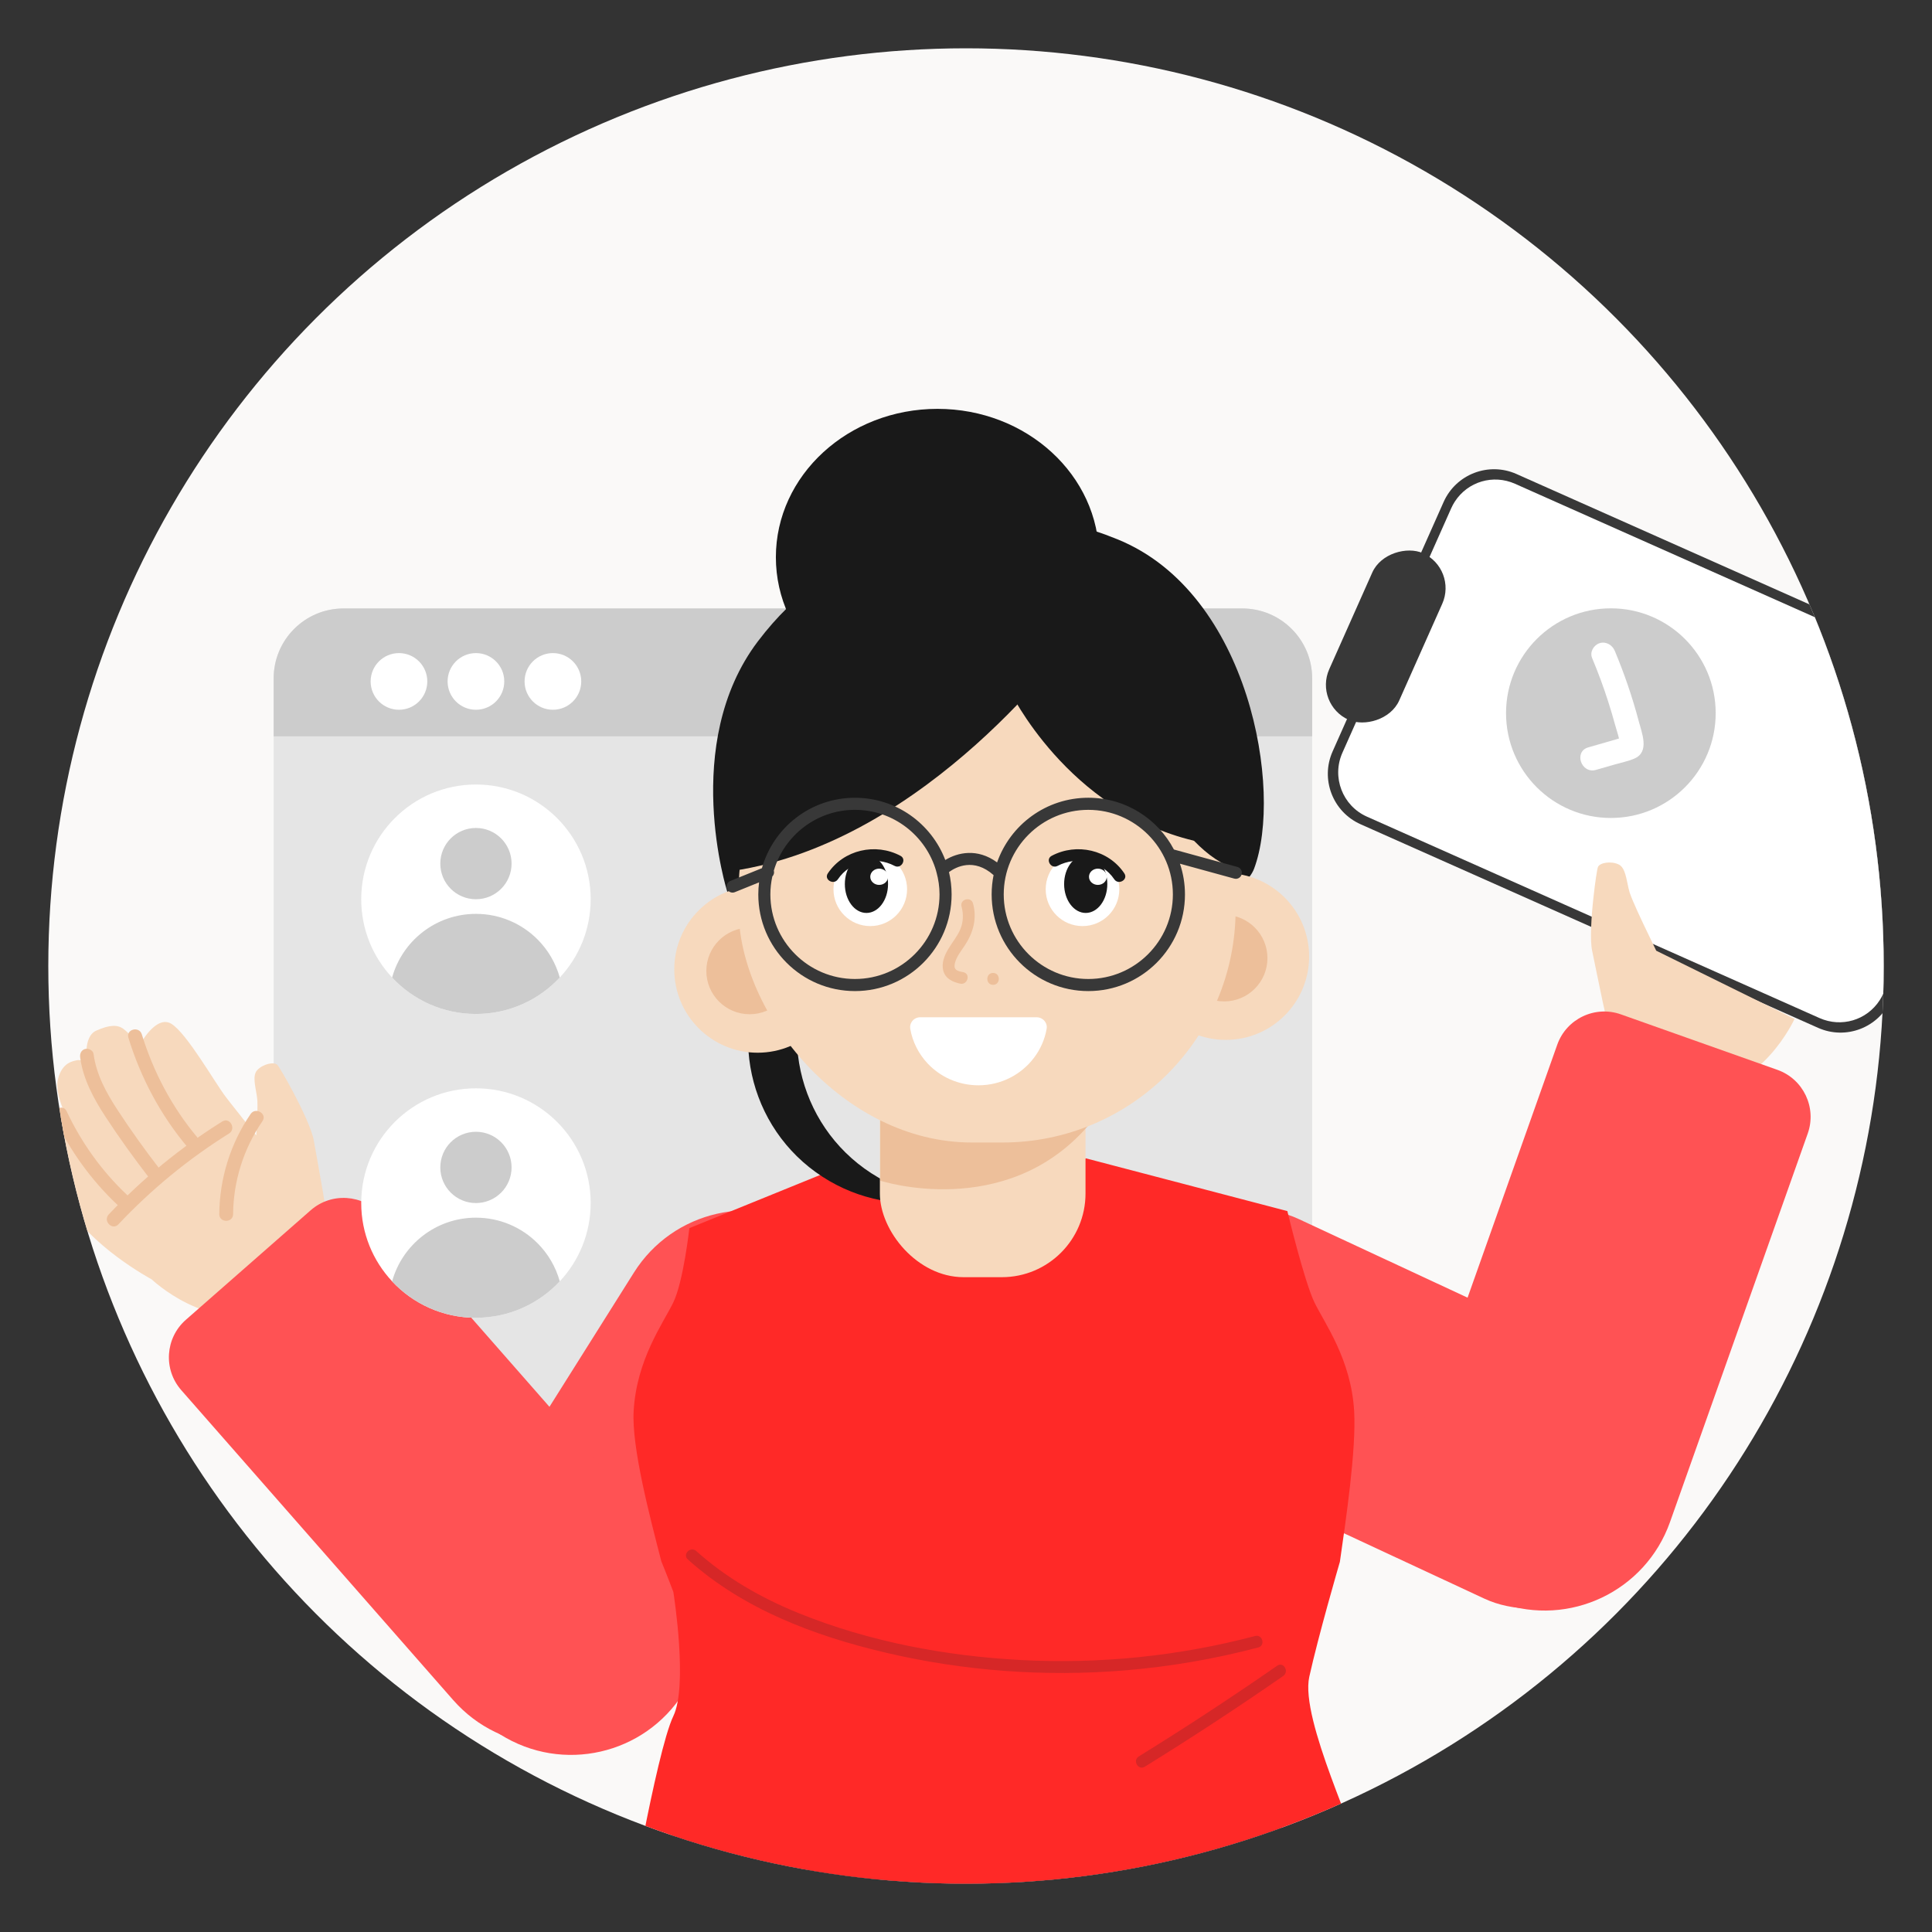 <?xml version="1.0" encoding="UTF-8"?>
<svg id="Layer_3" data-name="Layer 3" xmlns="http://www.w3.org/2000/svg" xmlns:xlink="http://www.w3.org/1999/xlink" viewBox="0 0 200 200">
  <rect x="0" y="0" width="200" height="200" fill="#333333" stroke="none"/>
  <defs>
    <style>
      .cls-1 {
        fill: none;
      }

      .cls-2 {
        fill: #faf9f8;
      }

      .cls-3 {
        fill: #f7d9bd;
      }

      .cls-4 {
        fill: #edbf9a;
      }

      .cls-5 {
        fill: #e5e5e5;
      }

      .cls-6 {
        fill: #ccc;
      }

      .cls-7 {
        fill: #ff2927;
      }

      .cls-8 {
        fill: #fff;
      }

      .cls-9 {
        fill: #ff5254;
      }

      .cls-10 {
        fill: #d62727;
      }

      .cls-11 {
        fill: #383838;
      }

      .cls-12 {
        fill: #191919;
      }

      .cls-13 {
        clip-path: url(#clippath);
      }
    </style>
    <clipPath id="clippath">
      <circle class="cls-1" cx="100" cy="100" r="95"/>
    </clipPath>
  </defs>
  <circle class="cls-2" cx="100" cy="100" r="95"/>
  <g class="cls-13">
    <g>
      <g>
        <path class="cls-5" d="M135.835,70.223v74.853c0,3.995-3.24,7.235-7.235,7.235H35.561c-3.995,0-7.231-3.24-7.231-7.235v-74.853c0-3.995,3.236-7.235,7.231-7.235h93.039c3.995,0,7.235,3.24,7.235,7.235Z"/>
        <path class="cls-6" d="M135.835,70.223v6.003H28.33v-6.003c0-3.995,3.236-7.235,7.231-7.235h93.039c3.995,0,7.235,3.24,7.235,7.235Z"/>
        <g>
          <circle class="cls-8" cx="41.301" cy="70.541" r="2.933"/>
          <circle class="cls-8" cx="49.269" cy="70.541" r="2.933"/>
          <circle class="cls-8" cx="57.237" cy="70.541" r="2.933"/>
        </g>
      </g>
      <g>
        <path class="cls-11" d="M207.237,77.689l-11.489,25.816c-1.281,2.883-4.661,4.18-7.543,2.895l-47.357-21.073c-2.883-1.285-4.18-4.661-2.895-7.543l11.489-25.816c1.281-2.883,4.66-4.18,7.543-2.899l47.357,21.077c2.883,1.281,4.18,4.661,2.895,7.543Z"/>
        <path class="cls-8" d="M194.584,103.546c.143-.22.27-.454.377-.696l11.264-25.31c.544-1.222.579-2.582.1-3.83-.479-1.248-1.416-2.235-2.638-2.779l-46.851-20.85c-2.265-1.008-4.886-.233-6.232,1.842-.143.22-.27.454-.377.696l-11.264,25.31c-1.122,2.522.016,5.487,2.538,6.609l46.851,20.85c2.265,1.008,4.886.233,6.232-1.842Z"/>
        <rect class="cls-11" x="134.009" y="61.924" width="18.886" height="7.934" rx="3.967" ry="3.967" transform="translate(261.977 -38.378) rotate(113.991)"/>
      </g>
      <path class="cls-3" d="M185.785,105.483c-.033.041-.049.062-.049.062,0,0-3.363,7.342-9.954,7.404-6.603.066-8.377-4.899-8.783-5.19-.407-.296-1.753-7.338-2.18-9.334-.238-1.109-.086-3.498.131-5.49.177-1.626.386-2.989.472-3.186.189-.444,1.335-.645,2.139-.263.69.329.797,1.507,1.022,2.455.037.16.074.308.119.456.32.957,1.384,3.182,1.45,3.318.004.004.004.008.004.008l1.298,2.694,14.331,7.067Z"/>
      <g>
        <rect class="cls-11" x="107.43" y="193.529" width="29.091" height="67.371" rx="13.756" ry="13.756"/>
        <path class="cls-11" d="M69.509,189.204h67.734v8.351c0,12.381-10.052,22.432-22.432,22.432h-22.869c-12.381,0-22.432-10.052-22.432-22.432v-8.351h0Z"/>
        <rect class="cls-11" x="70.913" y="193.529" width="29.091" height="67.371" rx="13.756" ry="13.756" transform="translate(170.918 454.429) rotate(-180)"/>
      </g>
      <rect class="cls-9" x="130.292" y="115.044" width="27.512" height="61.594" rx="13.756" ry="13.756" transform="translate(-48.963 214.876) rotate(-65.035)"/>
      <path class="cls-9" d="M157.011,106.109h17.188c2.849,0,5.162,2.313,5.162,5.162v42.676c0,7.592-6.164,13.756-13.756,13.756h0c-7.592,0-13.756-6.164-13.756-13.756v-42.676c0-2.849,2.313-5.162,5.162-5.162Z" transform="translate(55.261 -47.464) rotate(19.519)"/>
      <g>
        <path class="cls-3" d="M28.711,110.235c.151.152.854,1.341,1.62,2.783.937,1.77,1.965,3.935,2.154,5.051.345,2.014,1.7,9.053,1.434,9.477-.269.421-.081,5.69-6.235,8.077-6.147,2.386-11.989-3.188-11.989-3.188,0,0-6.524-3.49-8.888-7.996-.059-.102-.112-.204-.161-.31-2.223-4.661-2.779-5.624-2.722-6.887.061-1.267.697-1.948,1.274-1.946.574.005.82.077,1.399.603.358.325.726.682.916.887-.438-.681-1.91-3.463-1.517-5.06.443-1.801,1.626-1.881,1.988-1.975.359-.097,1.03.289,1.03.289,0,0-.473-2.708.951-3.351,1.431-.643,2.223-.594,2.781-.202.558.386,1.701,1.713,1.701,1.713,0,0,1.69-3.194,3.292-2.217,1.602.977,4.488,6.073,5.651,7.591.112.148.235.307.361.469,1.167,1.5,2.776,3.494,2.776,3.494,0,0,.174-2.587.115-3.628-.01-.151-.031-.306-.055-.465-.144-.965-.478-2.099.037-2.661.608-.653,1.745-.891,2.086-.549Z"/>
        <g>
          <g>
            <path class="cls-4" d="M6.898,115.037c1.532,3.252,3.629,6.184,6.245,8.653.67.633-.362,1.624-1.032.992-2.695-2.544-4.884-5.596-6.462-8.947-.391-.83.856-1.533,1.25-.698h0Z"/>
            <path class="cls-4" d="M9.685,109.104c.289,2.149,1.316,4.014,2.486,5.804,1.363,2.085,2.815,4.112,4.339,6.082.238.308.277.72-.02,1.012-.253.249-.776.285-1.012-.02-1.598-2.066-3.127-4.189-4.557-6.376-1.228-1.879-2.319-3.888-2.622-6.143-.052-.386.11-.763.514-.872.339-.091.821.132.872.514h0Z"/>
            <path class="cls-4" d="M14.679,107.073c1.198,3.893,3.127,7.548,5.75,10.67.589.701-.437,1.7-1.032.992-2.787-3.316-4.832-7.168-6.104-11.305-.272-.883,1.116-1.236,1.386-.358h0Z"/>
          </g>
          <path class="cls-4" d="M27.168,116.064c-1.948,2.843-3.008,6.181-3.037,9.628-.008.922-1.439.911-1.432-.011.031-3.687,1.16-7.317,3.244-10.361.518-.756,1.747-.02,1.224.743h0Z"/>
          <path class="cls-4" d="M23.705,117.343c-4.208,2.63-8.051,5.793-11.454,9.404-.632.671-1.624-.362-.992-1.032,3.485-3.697,7.44-6.929,11.749-9.621.783-.489,1.478.762.698,1.25h0Z"/>
        </g>
      </g>
      <rect class="cls-9" x="54.435" y="122.689" width="27.512" height="61.594" rx="13.756" ry="13.756" transform="translate(44.175 319.712) rotate(-147.824)"/>
      <path class="cls-9" d="M46.012,123.308h0c7.592,0,13.756,6.164,13.756,13.756v42.676c0,2.849-2.313,5.162-5.162,5.162h-17.188c-2.849,0-5.162-2.313-5.162-5.162v-42.676c0-7.592,6.164-13.756,13.756-13.756Z" transform="translate(182.237 239.594) rotate(138.735)"/>
      <g>
        <path class="cls-7" d="M114.841,119.902l-.037-.004h.033l.004.004Z"/>
        <path class="cls-7" d="M136.378,197.107c-5.593.492-9.506,5.17-32.361,4.309-14.652-.552-26.315-2.825-32.8-4.387-3.196-.769-5.22-3.915-4.581-7.14.89-4.498,2.16-10.356,3.069-12.242,1.503-3.119.078-12.344.004-12.828-.004-.015-.004-.022-.004-.022-.673-1.784-1.195-3.046-1.24-3.158l-.004-.004v-.004c-1.195-4.631-3.088-11.826-2.866-15.571.312-5.343,3.039-9.044,4.098-11.219,1.059-2.174,1.668-7.703,1.668-7.703l17.011-6.916c2.283,4.287,7.49,7.282,13.546,7.282,6.168,0,8.236-3.194,10.454-7.604l20.894,5.471s1.753,7.296,2.812,9.47c1.059,2.174,3.786,5.875,4.102,11.219.234,3.983-.862,11.345-1.478,15.632-.004.004-.004.007-.004.011,0,0-.004.007-.008.022-.127.441-2.201,7.561-3.154,11.859-.977,4.432,5.174,16.746,5.453,19.456s.977,3.571-4.611,4.066Z"/>
      </g>
      <g>
        <ellipse class="cls-12" cx="97.048" cy="57.684" rx="16.73" ry="15.359"/>
        <path class="cls-12" d="M75.287,92.31s-4.873-15.289,3.165-25.912,17.404-10.065,17.404-10.065c0,0,6.177-6.081,19.863-.489,13.686,5.591,17.111,26.08,14.105,34.078-3.005,7.998-50.223,14.881-54.537,2.388Z"/>
        <path class="cls-12" d="M98.058,124.119c-3.999.907-8.336.369-12.168-1.844-8.077-4.663-10.847-14.991-6.183-23.069,3.36-5.82,9.662-8.883,15.945-8.396-4.431,1.002-8.444,3.779-10.895,8.024-4.663,8.077-1.895,18.408,6.182,23.071,2.255,1.302,4.687,2.025,7.12,2.214Z"/>
        <circle class="cls-3" cx="78.431" cy="100.347" r="8.63"/>
        <circle class="cls-3" cx="126.89" cy="99.019" r="8.63"/>
        <circle class="cls-4" cx="126.724" cy="99.185" r="4.481"/>
        <circle class="cls-4" cx="77.601" cy="100.513" r="4.481"/>
        <rect class="cls-3" x="91.085" y="98.023" width="21.287" height="34.19" rx="8.663" ry="8.663"/>
        <path class="cls-4" d="M91.127,122.225s12.944,4.205,21.512-5.684l-.353-5.101-21.16,1.02v9.764Z"/>
        <rect class="cls-3" x="76.46" y="68.149" width="51.451" height="50.123" rx="24.143" ry="24.143"/>
        <path class="cls-12" d="M111.018,66.258s-14.937,20.912-35.186,23.9c0,0-1.992-30.539,35.186-23.9Z"/>
        <path class="cls-12" d="M108.363,66.921s4.315,11.286,6.639,11.286,1.992-1.992,1.992-1.992c0,0,4.677,11.996,11.135,13.799,0,0,2.807-19.774-19.765-23.093Z"/>
        <g>
          <circle class="cls-8" cx="90.091" cy="92.058" r="3.81"/>
          <circle class="cls-8" cx="112.06" cy="92.058" r="3.81"/>
          <g>
            <path class="cls-4" d="M99.538,93.852c.214.777.187,1.606-.131,2.354-.32.751-.862,1.387-1.273,2.087-.38.647-.683,1.422-.489,2.181.213.836.98,1.19,1.754,1.354.773.164,1.104-1.023.328-1.188-.254-.054-.594-.092-.786-.288-.173-.176-.138-.463-.081-.681.173-.674.657-1.253,1.032-1.825.861-1.314,1.262-2.771.835-4.321-.21-.763-1.399-.439-1.188.328h0Z"/>
            <path class="cls-4" d="M102.802,101.95c.793,0,.794-1.232,0-1.232-.793,0-.794,1.232,0,1.232h0Z"/>
          </g>
          <g>
            <ellipse class="cls-12" cx="89.694" cy="91.518" rx="2.236" ry="2.99"/>
            <path class="cls-12" d="M86.74,91.021c1.265-1.89,3.887-2.434,5.866-1.385.686.364,1.298-.678.61-1.043-2.583-1.369-5.879-.632-7.519,1.818-.434.648.612,1.253,1.043.61h0Z"/>
          </g>
          <g>
            <ellipse class="cls-12" cx="112.393" cy="91.518" rx="2.236" ry="2.99"/>
            <path class="cls-12" d="M115.347,91.021c-1.265-1.89-3.887-2.434-5.866-1.385-.686.364-1.298-.678-.61-1.043,2.583-1.369,5.879-.632,7.519,1.818.434.648-.612,1.253-1.043.61h0Z"/>
          </g>
          <ellipse class="cls-8" cx="91.01" cy="90.763" rx=".92" ry=".842"/>
          <ellipse class="cls-8" cx="113.651" cy="90.763" rx=".92" ry=".842"/>
        </g>
        <path class="cls-8" d="M108.349,106.491c-.191,1.12-.656,2.151-1.319,3.021-1.304,1.721-3.392,2.838-5.742,2.838-2.088,0-3.97-.878-5.281-2.283-.909-.98-1.546-2.209-1.78-3.575-.047-.269.023-.527.168-.734.187-.273.511-.453.878-.453h12.03c.242,0,.461.078.64.211.297.219.472.586.406.976Z"/>
        <path class="cls-12" d="M104.51,71.466s5.927,12.439,19.091,15.566c13.164,3.127-7.48-19.227-14.084-19.44-6.604-.213-6.817-.236-5.007,3.874Z"/>
        <path class="cls-11" d="M128.098,89.745l-6.576-1.804c-1.674-3.185-5.013-5.358-8.861-5.358-4.365,0-8.075,2.796-9.442,6.694-2.055-1.512-4.096-1.02-5.364-.25-1.436-3.767-5.08-6.443-9.351-6.443-4.584,0-8.446,3.084-9.63,7.29l-3.273,1.323c-.32.13-.475.494-.345.814.099.243.333.391.58.391.078,0,.157-.015.234-.046l2.508-1.014c-.051.409-.08.825-.08,1.248,0,5.526,4.48,10.006,10.006,10.006s10.006-4.48,10.006-10.006c0-.797-.096-1.571-.272-2.314.72-.525,2.571-1.506,4.617.314-.131.646-.2,1.315-.2,2,0,5.526,4.48,10.006,10.006,10.006s10.006-4.48,10.006-10.006c0-1.112-.184-2.181-.519-3.18l5.619,1.542c.055.015.111.023.166.023.274,0,.526-.182.603-.46.092-.333-.104-.677-.438-.768ZM88.504,101.345c-4.828,0-8.755-3.928-8.755-8.755,0-.637.072-1.257.202-1.856.157-.157.22-.389.157-.611,1.068-3.63,4.425-6.289,8.396-6.289,3.986,0,7.352,2.68,8.407,6.331.008.048.016.094.036.139.198.73.313,1.494.313,2.285,0,4.828-3.928,8.755-8.755,8.755ZM112.661,101.345c-4.828,0-8.755-3.928-8.755-8.755s3.928-8.755,8.755-8.755,8.755,3.928,8.755,8.755-3.928,8.755-8.755,8.755Z"/>
      </g>
      <g>
        <path class="cls-10" d="M71.204,161.432c5.71,5.137,13.091,7.912,20.469,9.648,8.099,1.906,16.504,2.524,24.795,1.837,4.654-.386,9.271-1.178,13.786-2.371.766-.202.441-1.391-.328-1.188-7.885,2.084-16.071,2.917-24.215,2.489-7.813-.411-15.754-1.906-23.024-4.85-3.849-1.559-7.516-3.65-10.612-6.436-.588-.529-1.462.339-.871.871h0Z"/>
        <path class="cls-10" d="M132.219,172.431c-4.694,3.258-9.473,6.391-14.334,9.395-.673.416-.055,1.482.622,1.064,4.86-3.004,9.64-6.137,14.334-9.395.647-.449.032-1.517-.622-1.064h0Z"/>
      </g>
      <g>
        <circle class="cls-6" cx="166.756" cy="73.825" r="10.851"/>
        <path class="cls-8" d="M167.163,67.379c.987,2.362,1.818,4.785,2.472,7.251.329,1.257,1.153,3.204-.431,3.89-.637.281-1.362.422-2.035.617-.651.188-1.305.374-1.956.562-1.525.44-2.327-1.892-.798-2.33.651-.188,1.301-.376,1.956-.562.323-.095.651-.188.974-.283.083-.026.168-.046.251-.072-.11-.492-.289-.996-.41-1.447-.215-.781-.442-1.559-.691-2.33-.492-1.543-1.056-3.064-1.683-4.562-.261-.618.174-1.347.776-1.532.662-.21,1.317.182,1.575.798Z"/>
      </g>
      <g>
        <g>
          <path class="cls-8" d="M61.146,93.088c0,3.135-1.215,5.985-3.198,8.107-2.167,2.321-5.255,3.77-8.679,3.77s-6.512-1.45-8.677-3.77c-1.984-2.122-3.198-4.973-3.198-8.107,0-6.559,5.317-11.876,11.876-11.876s11.878,5.317,11.878,11.876Z"/>
          <circle class="cls-6" cx="49.269" cy="89.4" r="3.689"/>
          <path class="cls-6" d="M57.947,101.195c-2.167,2.321-5.255,3.77-8.679,3.77s-6.512-1.45-8.677-3.77c1.055-3.801,4.539-6.592,8.677-6.592,2.488,0,4.739,1.009,6.37,2.637,1.082,1.082,1.889,2.437,2.31,3.954Z"/>
        </g>
        <g>
          <path class="cls-8" d="M61.146,124.538c0,3.135-1.215,5.985-3.198,8.107-2.167,2.321-5.255,3.77-8.679,3.77s-6.512-1.45-8.677-3.77c-1.984-2.122-3.198-4.973-3.198-8.107,0-6.559,5.317-11.876,11.876-11.876s11.878,5.317,11.878,11.876Z"/>
          <circle class="cls-6" cx="49.269" cy="120.85" r="3.689"/>
          <path class="cls-6" d="M57.947,132.645c-2.167,2.321-5.255,3.77-8.679,3.77s-6.512-1.45-8.677-3.77c1.055-3.801,4.539-6.592,8.677-6.592,2.488,0,4.739,1.009,6.37,2.637,1.082,1.082,1.889,2.437,2.31,3.954Z"/>
        </g>
      </g>
    </g>
  </g>
</svg>